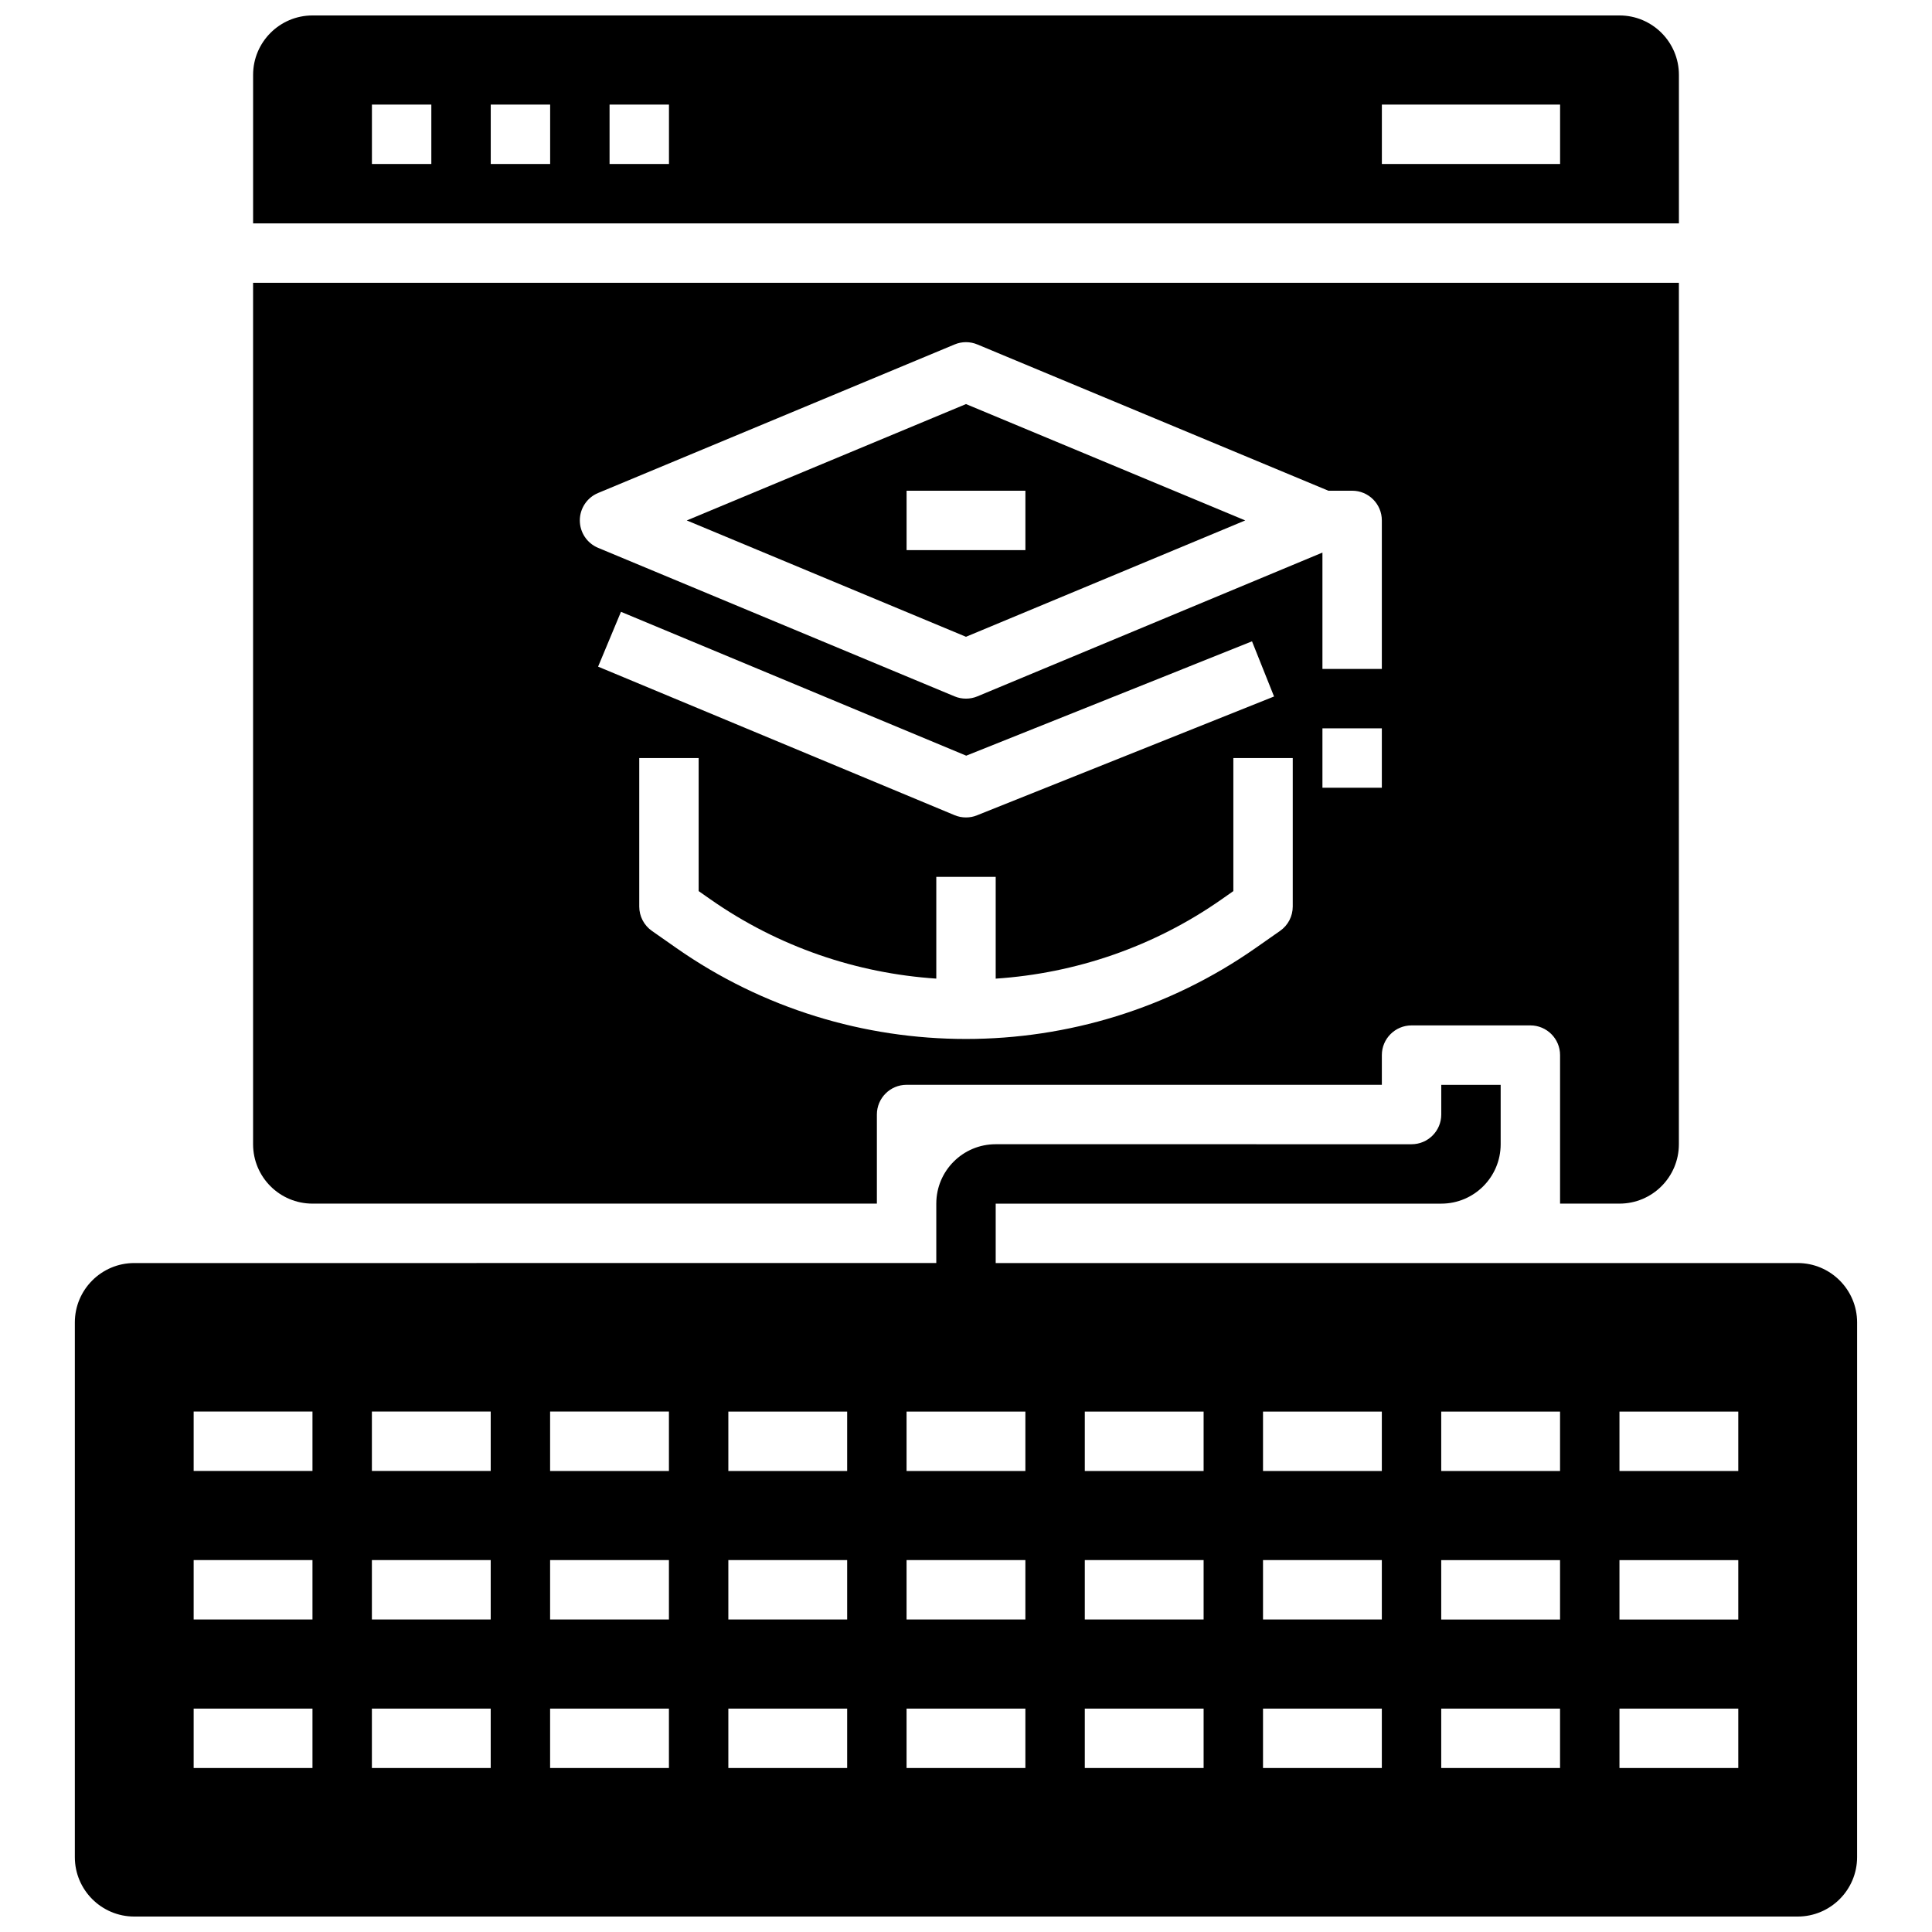 <?xml version="1.0" encoding="UTF-8"?>
<!-- The Best Svg Icon site in the world: iconSvg.co, Visit us! https://iconsvg.co -->
<svg width="800px" height="800px" version="1.1" viewBox="144 144 512 512" xmlns="http://www.w3.org/2000/svg">
 <defs>
  <clipPath id="b">
   <path d="m211 148.09h378v55.906h-378z"/>
  </clipPath>
  <clipPath id="a">
   <path d="m163 431h474v220.9h-474z"/>
  </clipPath>
 </defs>
 <g clip-path="url(#b)">
  <path d="m588.93 203.2v-39.363c0-8.684-7.062-15.742-15.742-15.742h-346.37c-8.68 0-15.742 7.062-15.742 15.742v39.359zm-78.719-31.488h47.23v15.742h-47.23zm-204.67 0h15.742v15.742h-15.742zm-31.488 0h15.742v15.742h-15.742zm-31.488 0h15.742v15.742h-15.742z"/>
 </g>
 <path d="m211.07 218.94v228.29c0 8.699 7.047 15.742 15.742 15.742h149.57v-23.617c0-4.344 3.527-7.871 7.871-7.871h125.95v-7.871c0-4.344 3.527-7.871 7.871-7.871h31.488c4.344 0 7.871 3.527 7.871 7.871v39.359h15.742c8.699 0 15.742-7.047 15.742-15.742l0.004-228.29zm275.52 165.31c0 2.566-1.25 4.977-3.363 6.445l-6.488 4.543c-22.945 16.066-49.844 24.098-76.746 24.098-26.898 0.008-53.797-8.031-76.746-24.098l-6.488-4.543c-2.102-1.469-3.352-3.879-3.352-6.445v-39.359h15.742v35.258l3.125 2.188c18.012 12.609 38.777 19.609 59.852 21.004v-26.961h15.742v26.969c21.074-1.395 41.84-8.391 59.852-21.004l3.129-2.195v-35.258h15.742zm-184.09-63.582 6.062-14.531 91.496 38.125 75.738-30.301 5.84 14.617-78.719 31.488c-0.941 0.387-1.93 0.566-2.922 0.566-1.031 0-2.062-0.195-3.031-0.605zm207.7 32.094h-15.742v-15.742h15.742zm0-31.488h-15.742v-30.836l-91.434 38.102c-0.969 0.41-2 0.605-3.031 0.605s-2.062-0.195-3.031-0.605l-94.465-39.359c-2.93-1.219-4.84-4.094-4.84-7.266s1.914-6.047 4.84-7.266l94.465-39.359c1.938-0.82 4.117-0.82 6.062 0l93.008 38.754h6.297c4.352 0 7.871 3.519 7.871 7.871z"/>
 <g clip-path="url(#a)">
  <path d="m620.41 478.72h-212.54v-15.742h118.08c8.699 0 15.742-7.047 15.742-15.742v-15.742h-15.742v7.871c0 4.344-3.527 7.871-7.871 7.871l-110.21-0.004c-8.699 0-15.742 7.047-15.742 15.742v15.742l-212.55 0.004c-8.684 0-15.742 7.062-15.742 15.742v141.7c0 8.684 7.062 15.742 15.742 15.742h440.83c8.684 0 15.742-7.062 15.742-15.742l0.004-141.7c0-8.68-7.062-15.742-15.746-15.742zm-393.6 133.82h-31.488v-15.742h31.488zm0-39.359h-31.488v-15.742h31.488zm0-39.359h-31.488v-15.742h31.488zm47.234 78.719h-31.488v-15.742h31.488zm0-39.359h-31.488v-15.742h31.488zm0-39.359h-31.488v-15.742h31.488zm47.23 78.719h-31.488v-15.742h31.488zm0-39.359h-31.488v-15.742h31.488zm0-39.359h-31.488v-15.742h31.488zm47.234 78.719h-31.488v-15.742h31.488zm0-39.359h-31.488v-15.742h31.488zm0-39.359h-31.488v-15.742h31.488zm47.23 78.719h-31.488v-15.742h31.488zm0-39.359h-31.488v-15.742h31.488zm0-39.359h-31.488v-15.742h31.488zm47.234 78.719h-31.488v-15.742h31.488zm0-39.359h-31.488v-15.742h31.488zm0-39.359h-31.488v-15.742h31.488zm47.23 78.719h-31.488v-15.742h31.488zm0-39.359h-31.488v-15.742h31.488zm0-39.359h-31.488v-15.742h31.488zm47.23 78.719h-31.488v-15.742h31.488zm0-39.359h-31.488v-15.742h31.488zm0-39.359h-31.488v-15.742h31.488zm47.234 78.719h-31.488v-15.742h31.488zm0-39.359h-31.488v-15.742h31.488zm0-39.359h-31.488v-15.742h31.488z"/>
 </g>
 <path d="m326 281.92 73.996 30.836 74-30.836-73.996-30.836zm89.742 7.871h-31.488v-15.742h31.488z"/>
</svg>